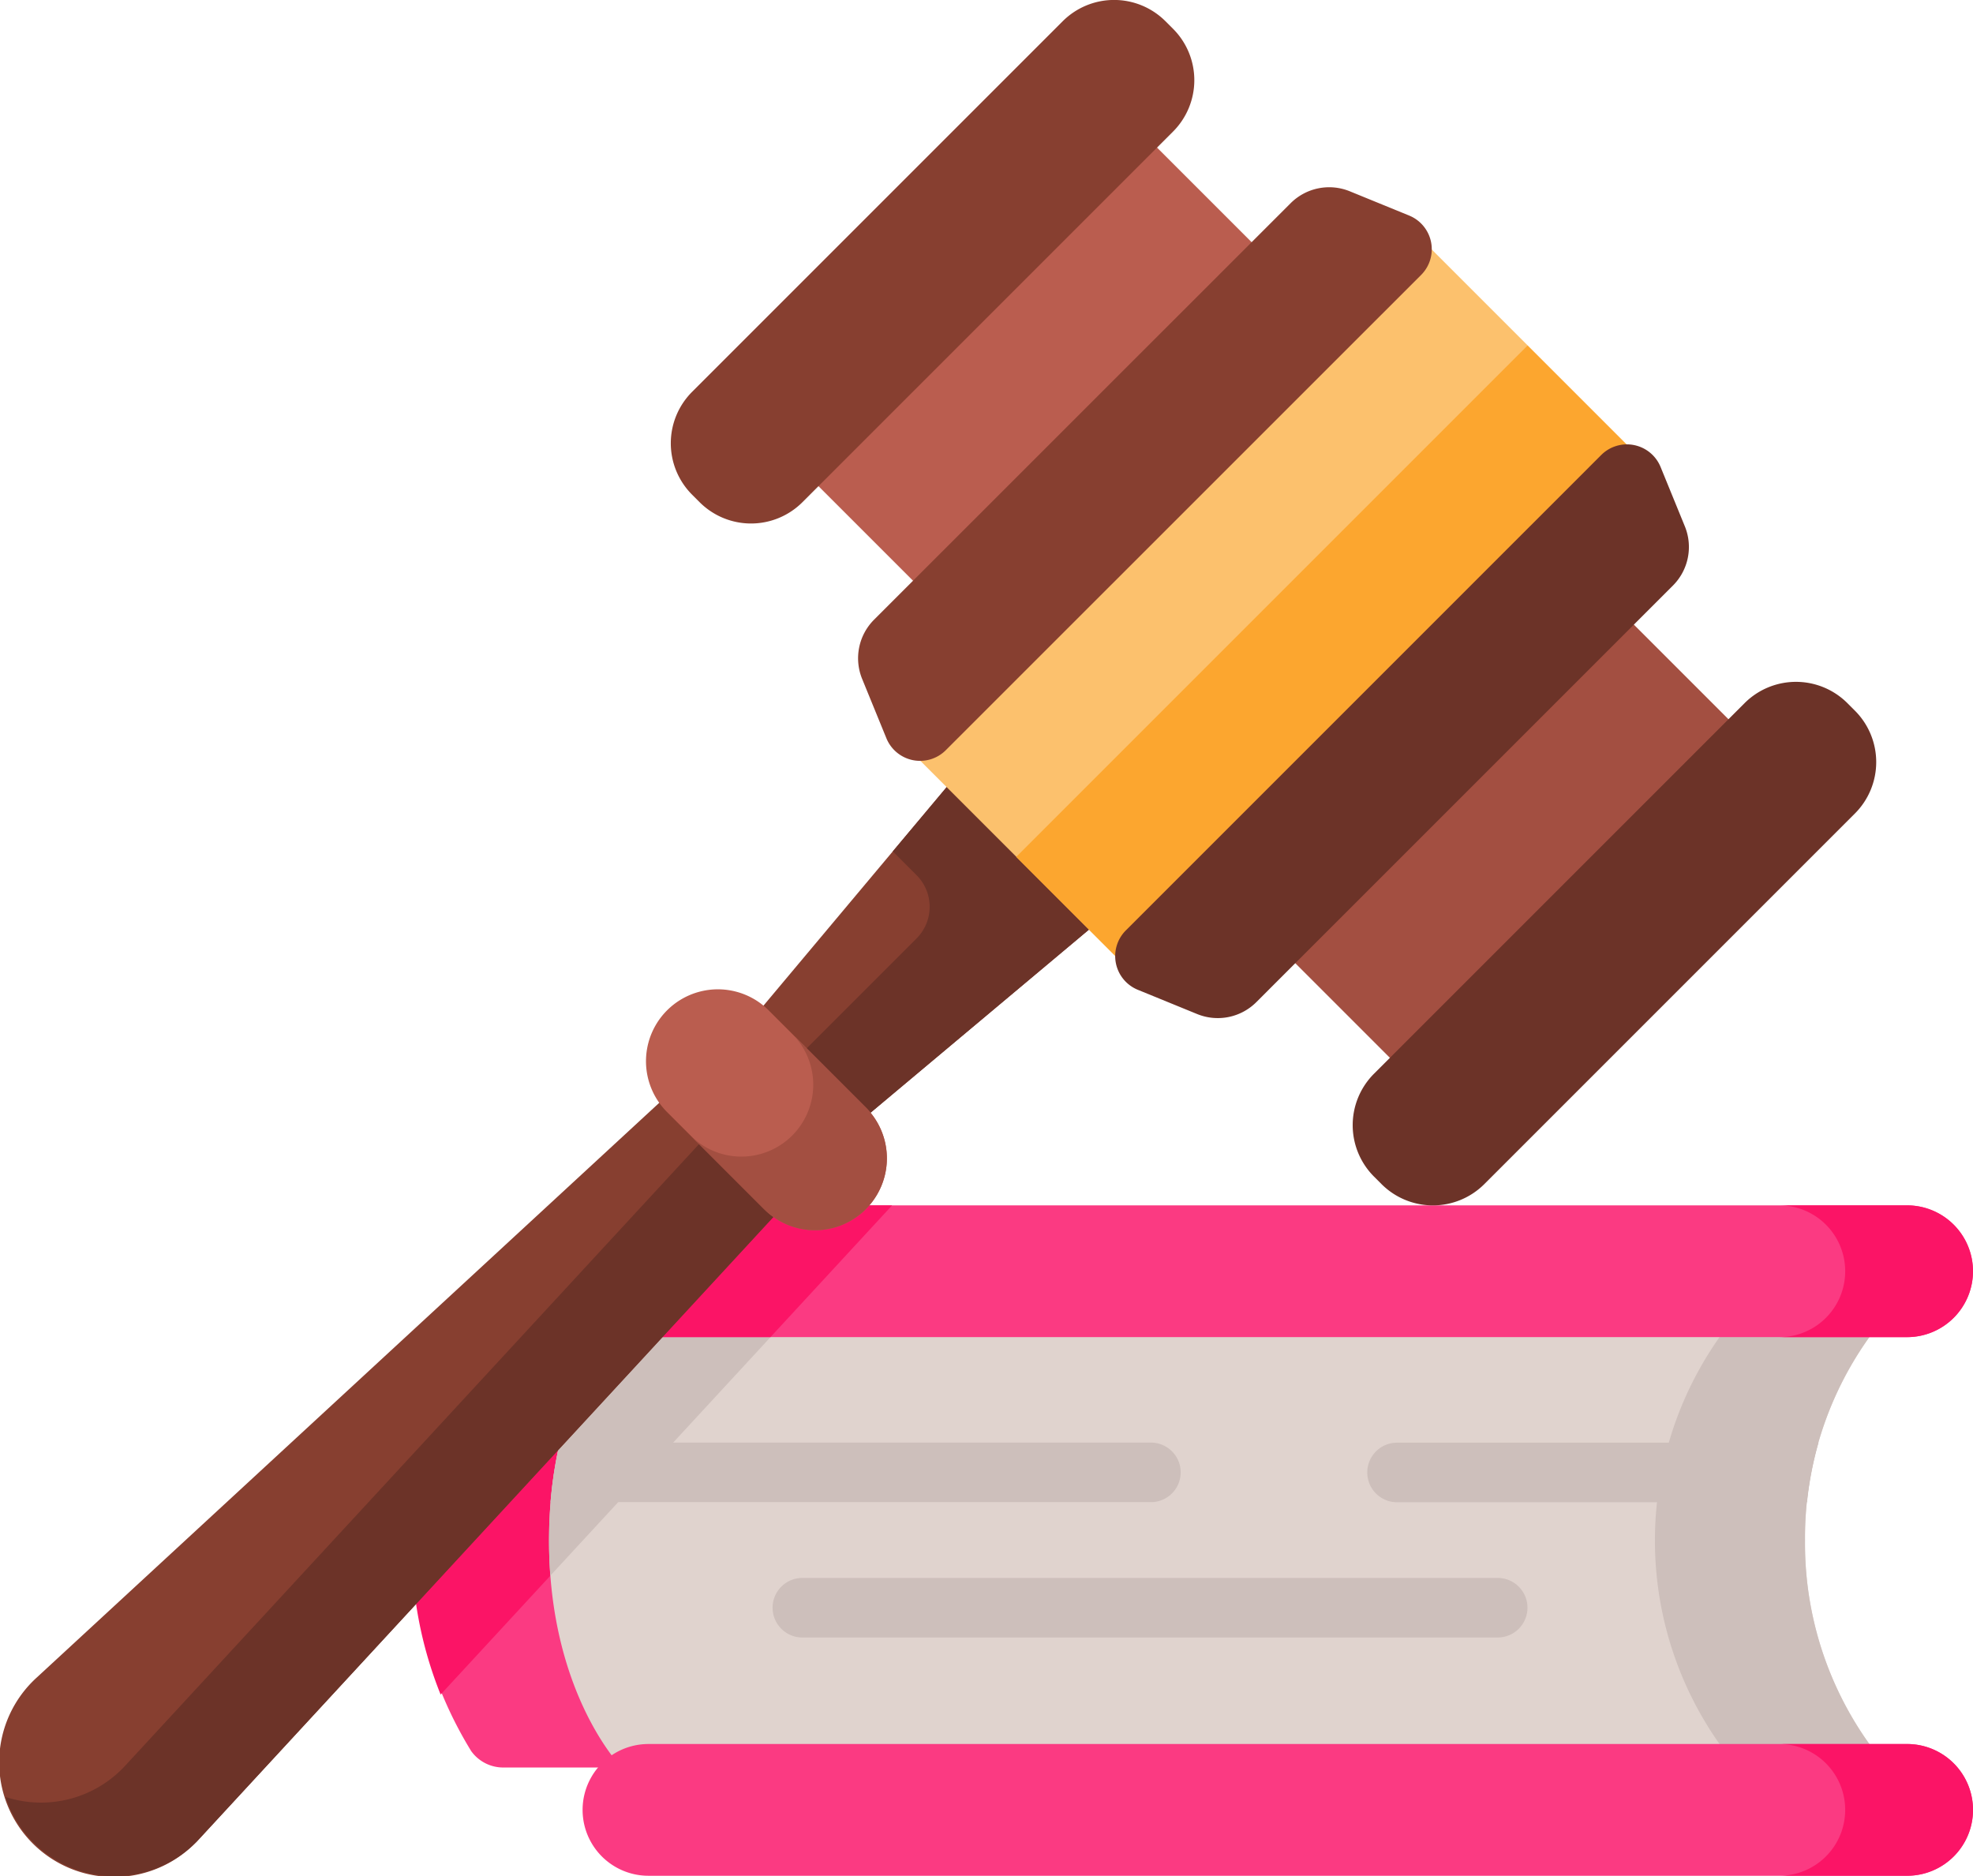 <svg xmlns="http://www.w3.org/2000/svg" width="84.129" height="80" viewBox="0 0 84.129 80"><defs><style>.a{fill:#fb3a82;}.b{fill:#fb1466;}.c{fill:#e0d3ce;}.d{fill:#cdbfbb;}.e{fill:#873f30;}.f{fill:#6c3328;}.g{fill:#ba5d4f;}.h{fill:#a34f41;}.i{fill:#fcc16d;}.j{fill:#fca62f;}</style></defs><g transform="translate(0 -12.566)"><g transform="translate(17.559 63.961)"><g transform="translate(0 4.616)"><path class="a" d="M114.4,363.122c0,6.534,3.1,9.676,3.1,9.676h-6.734a1.68,1.68,0,0,1-1.373-.7,17.128,17.128,0,0,1,0-17.948,1.68,1.68,0,0,1,1.373-.7h6.734S114.4,356.587,114.4,363.122Z" transform="translate(-106.86 -353.445)"/><path class="b" d="M117.507,353.445s-3.015,3.052-3.1,9.4l-6.317,6.842a16.991,16.991,0,0,1-1.227-6.564,15.356,15.356,0,0,1,2.539-8.975,1.68,1.68,0,0,1,1.373-.7h6.734Z" transform="translate(-106.861 -353.445)"/><path class="c" d="M196.021,363.12a14.694,14.694,0,0,0,3.528,9.677H145.567s-3.1-3.142-3.1-9.677,3.1-9.677,3.1-9.677h53.982A14.694,14.694,0,0,0,196.021,363.12Z" transform="translate(-136.614 -353.443)"/><g transform="translate(5.85 0)"><path class="d" d="M152.835,353.445,142.52,364.619c-.035-.477-.056-.977-.056-1.5,0-6.536,3.1-9.677,3.1-9.677Z" transform="translate(-142.464 -353.445)"/><path class="d" d="M435.877,363.127a14.692,14.692,0,0,0,3.528,9.676h-6.4a15.035,15.035,0,0,1,0-19.353h6.4A14.687,14.687,0,0,0,435.877,363.127Z" transform="translate(-382.32 -353.45)"/></g></g><g transform="translate(7.283)"><g transform="translate(0)"><path class="a" d="M210.474,328.162a2.809,2.809,0,0,1-2.808,2.808H154a2.809,2.809,0,0,1,0-5.618h53.668A2.809,2.809,0,0,1,210.474,328.162Z" transform="translate(-151.189 -325.352)"/><path class="b" d="M164.387,325.352,159.2,330.97H154a2.809,2.809,0,0,1,0-5.618Z" transform="translate(-151.189 -325.352)"/><path class="b" d="M470,328.164a2.812,2.812,0,0,1-2.81,2.81H461.74a2.809,2.809,0,0,0,0-5.619h5.448A2.81,2.81,0,0,1,470,328.164Z" transform="translate(-410.712 -325.355)"/></g><g transform="translate(0 22.967)"><path class="a" d="M207.663,470.743H153.995a2.809,2.809,0,1,1,0-5.618h53.668a2.809,2.809,0,1,1,0,5.618Z" transform="translate(-151.186 -465.125)"/><path class="b" d="M470,467.938a2.808,2.808,0,0,1-2.81,2.808H461.74a2.808,2.808,0,1,0,0-5.616h5.448A2.81,2.81,0,0,1,470,467.938Z" transform="translate(-410.711 -465.129)"/></g></g><g transform="translate(5.918 10.119)"><path class="d" d="M169.743,388.2a1.269,1.269,0,0,1-1.27,1.27h-25.6a17.508,17.508,0,0,1,.394-2.539h25.2A1.269,1.269,0,0,1,169.743,388.2Z" transform="translate(-142.876 -386.935)"/><g transform="translate(34.789 0)"><path class="d" d="M373.874,386.936a14.994,14.994,0,0,0-.489,2.539H355.868a1.27,1.27,0,0,1,0-2.539h18.006Z" transform="translate(-354.599 -386.936)"/></g><g transform="translate(9.503 5.767)"><path class="d" d="M231.554,424.573H201.977a1.27,1.27,0,1,1,0-2.539h29.577a1.27,1.27,0,1,1,0,2.539Z" transform="translate(-200.708 -422.034)"/></g></g></g><g transform="translate(0 12.565)"><g transform="translate(0 32.278)"><g transform="translate(0 10.745)"><path class="e" d="M36.976,278.934,32.442,274.4,1.572,302.9A4.888,4.888,0,1,0,8.48,309.8Z" transform="translate(0 -274.399)"/><path class="f" d="M9.565,317.039a4.89,4.89,0,0,1-6.911,0,4.84,4.84,0,0,1-1.192-1.948A4.881,4.881,0,0,0,6.423,313.9c.047-.047.094-.1.139-.145l28.5-30.87,3.14,3.14L9.7,316.9c-.046.048-.091.1-.136.142Z" transform="translate(-1.222 -281.492)"/></g><path class="e" d="M199.105,209.008l-10.442,12.456,4.266,4.266,12.456-10.442Z" transform="translate(-157.663 -209.008)"/><path class="f" d="M207.651,209.008l-3.374,4.025,1.013,1.013a1.908,1.908,0,0,1,0,2.7l-6.4,6.4,2.585,2.585,12.456-10.442Z" transform="translate(-166.209 -209.008)"/><g transform="translate(27.545 9.906)"><path class="g" d="M172.672,278.666l-4.141-4.141a3.065,3.065,0,0,1,4.335-4.335l4.141,4.141a3.065,3.065,0,0,1-4.335,4.335Z" transform="translate(-167.633 -269.292)"/><path class="h" d="M186.663,288.328a3.065,3.065,0,0,1-4.335,0l-3.139-3.139a3.065,3.065,0,0,0,4.335-4.335l3.139,3.139A3.064,3.064,0,0,1,186.663,288.328Z" transform="translate(-177.29 -278.954)"/></g></g><g transform="translate(32.418 3.81)"><path class="g" d="M0,0H13V20.416H0Z" transform="translate(14.434 0) rotate(45)"/><g transform="translate(20.139 20.151)"><path class="h" d="M0,0H13V20.416H0Z" transform="translate(9.194 23.629) rotate(-135)"/></g></g><g transform="translate(28.604 0)"><path class="e" d="M175.308,33.978l-.319-.319a3.1,3.1,0,0,1,0-4.386l15.8-15.8a3.1,3.1,0,0,1,4.386,0l.319.319a3.1,3.1,0,0,1,0,4.386l-15.8,15.8A3.1,3.1,0,0,1,175.308,33.978Z" transform="translate(-174.081 -12.565)"/><path class="f" d="M351.936,210.606l.319.319a3.1,3.1,0,0,0,4.386,0l15.8-15.8a3.1,3.1,0,0,0,0-4.386l-.319-.319a3.1,3.1,0,0,0-4.386,0l-15.8,15.8A3.1,3.1,0,0,0,351.936,210.606Z" transform="translate(-321.952 -160.437)"/><g transform="translate(7.985 7.985)"><path class="i" d="M0,0H14.6V30.835H0Z" transform="translate(23.448 1.642) rotate(45)"/><path class="j" d="M0,0H30.835V7.392H0Z" transform="translate(6.741 28.553) rotate(-45)"/><path class="e" d="M246.174,62.368l-2.53-1.034a2.326,2.326,0,0,0-2.525.508L223.357,79.6a2.326,2.326,0,0,0-.508,2.525l1.034,2.53a1.551,1.551,0,0,0,2.532.51L246.684,64.9A1.551,1.551,0,0,0,246.174,62.368Z" transform="translate(-222.676 -61.161)"/><path class="f" d="M312.654,128.849l1.034,2.53a2.326,2.326,0,0,1-.508,2.525l-17.763,17.762a2.326,2.326,0,0,1-2.525.508l-2.53-1.034a1.551,1.551,0,0,1-.51-2.532l20.269-20.269A1.551,1.551,0,0,1,312.654,128.849Z" transform="translate(-278.435 -116.921)"/></g></g></g></g></svg>